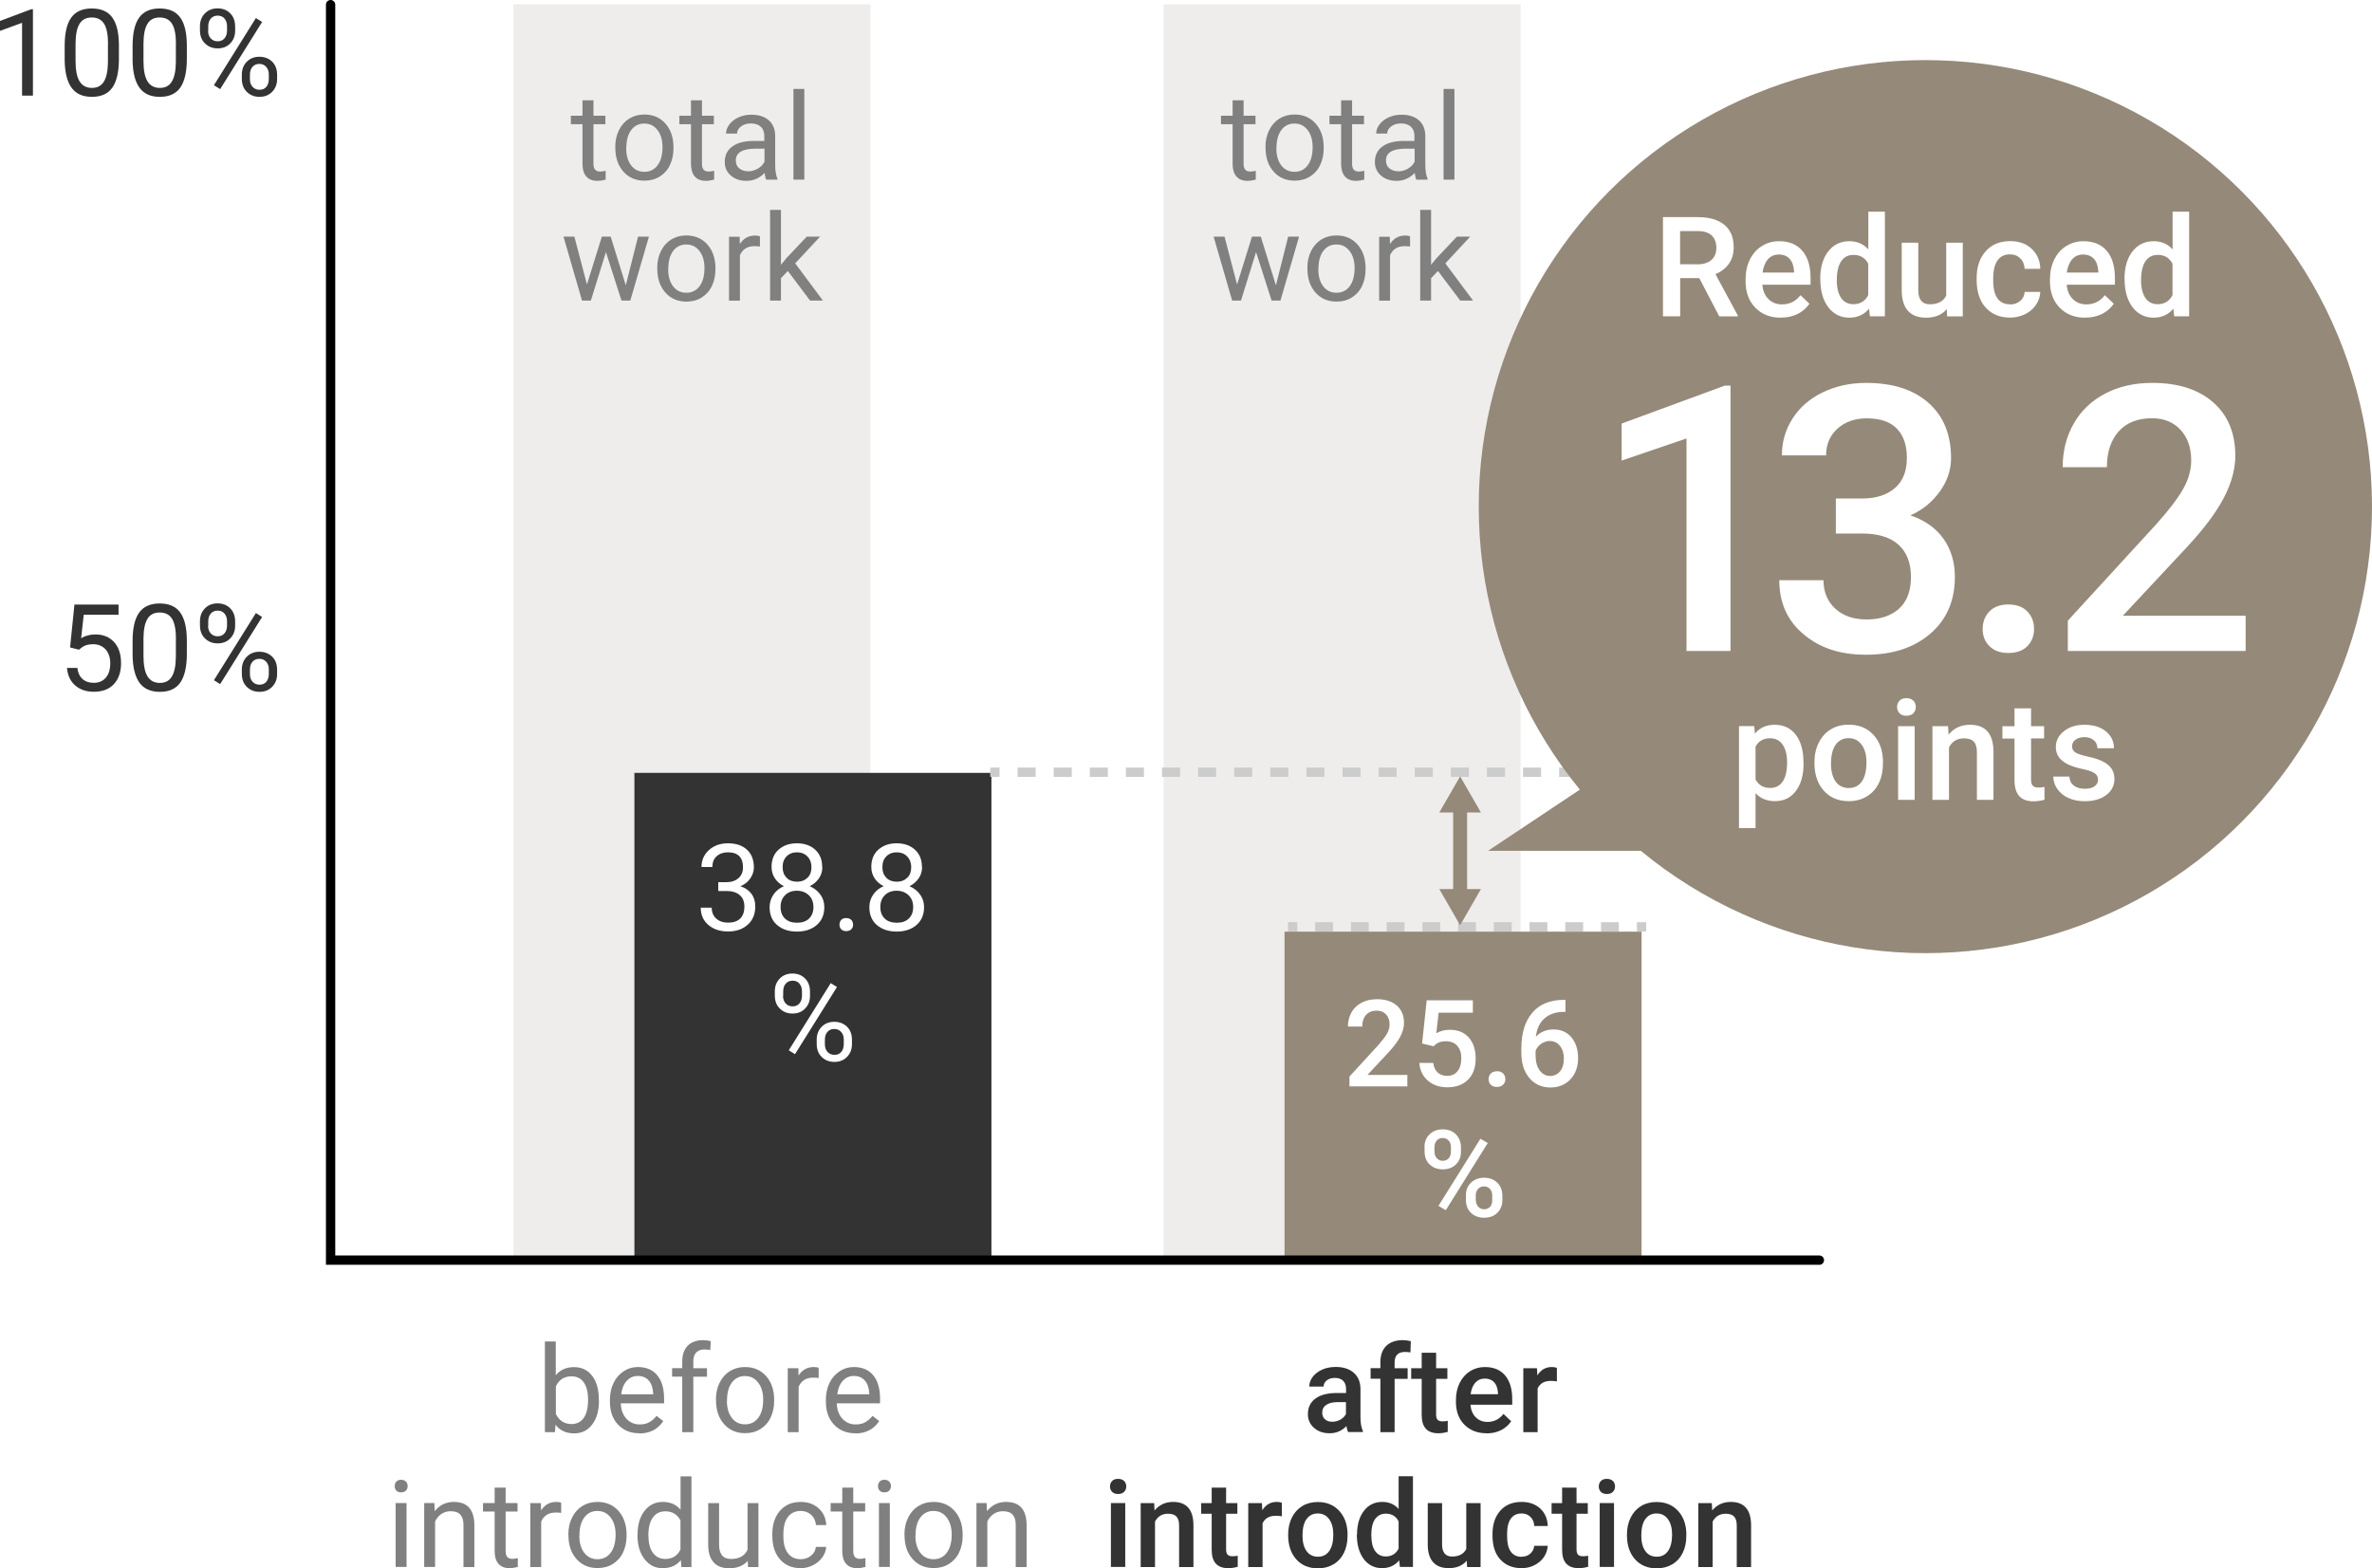 <?xml version="1.0" encoding="UTF-8"?>
<svg id="_レイヤー_2" data-name="レイヤー 2" xmlns="http://www.w3.org/2000/svg" viewBox="0 0 254.92 168.57">
  <defs>
    <style>
      .cls-1 {
        fill: #fff;
      }

      .cls-2 {
        stroke: #958979;
        stroke-width: 1.5px;
      }

      .cls-2, .cls-3, .cls-4, .cls-5, .cls-6 {
        fill: none;
        stroke-miterlimit: 10;
      }

      .cls-7 {
        fill: #958979;
      }

      .cls-8 {
        fill: #efedeb;
      }

      .cls-3, .cls-4, .cls-6 {
        stroke: #ccc;
      }

      .cls-4 {
        stroke-dasharray: 1.92 1.92;
      }

      .cls-9 {
        fill: #333;
      }

      .cls-5 {
        stroke: #000;
        stroke-linecap: round;
      }

      .cls-6 {
        stroke-dasharray: 1.94 1.94;
      }

      .cls-10 {
        fill: gray;
      }
    </style>
  </defs>
  <g id="main">
    <g>
      <rect class="cls-1" x="35.53" y="135.27" width="160" height="8"/>
      <g>
        <path class="cls-10" d="M64.37,150.59c0,1.05-.24,1.89-.72,2.53s-1.13.96-1.94.96c-.87,0-1.54-.31-2.01-.92l-.06.79h-1.08v-9.75h1.17v3.64c.47-.59,1.13-.88,1.96-.88s1.49.32,1.96.95c.48.63.71,1.49.71,2.59v.1ZM63.2,150.45c0-.8-.16-1.42-.46-1.85s-.75-.65-1.33-.65c-.77,0-1.33.36-1.67,1.08v2.97c.36.72.92,1.08,1.68,1.08.56,0,1-.22,1.31-.65.31-.44.47-1.09.47-1.97Z"/>
        <path class="cls-10" d="M68.7,154.07c-.93,0-1.69-.31-2.27-.92s-.88-1.43-.88-2.45v-.22c0-.68.13-1.29.39-1.82.26-.54.62-.95,1.09-1.26s.97-.45,1.52-.45c.89,0,1.59.29,2.08.88s.74,1.43.74,2.53v.49h-4.65c.02.68.21,1.22.59,1.64s.86.63,1.44.63c.41,0,.77-.08,1.05-.25.29-.17.54-.39.76-.67l.72.56c-.58.88-1.44,1.33-2.59,1.33ZM68.55,147.91c-.47,0-.87.17-1.19.52s-.52.83-.6,1.45h3.44v-.09c-.03-.6-.19-1.06-.48-1.39s-.68-.49-1.17-.49Z"/>
        <path class="cls-10" d="M73.32,153.94v-5.96h-1.09v-.91h1.09v-.7c0-.74.2-1.31.59-1.71s.95-.6,1.67-.6c.27,0,.54.04.81.11l-.06.95c-.2-.04-.41-.06-.63-.06-.38,0-.67.11-.88.33-.21.22-.31.54-.31.96v.73h1.47v.91h-1.47v5.96h-1.17Z"/>
        <path class="cls-10" d="M76.94,150.45c0-.67.13-1.28.4-1.82s.63-.95,1.1-1.24,1.01-.44,1.62-.44c.94,0,1.69.32,2.27.97.58.65.87,1.51.87,2.58v.08c0,.67-.13,1.27-.38,1.8s-.62.94-1.1,1.24c-.48.3-1.02.44-1.64.44-.93,0-1.69-.32-2.26-.97-.58-.65-.87-1.5-.87-2.57v-.08ZM78.12,150.59c0,.76.18,1.37.53,1.83s.83.69,1.42.69,1.07-.23,1.42-.7.53-1.12.53-1.96c0-.75-.18-1.36-.54-1.83s-.83-.7-1.42-.7-1.05.23-1.4.69-.53,1.12-.53,1.98Z"/>
        <path class="cls-10" d="M87.98,148.13c-.18-.03-.37-.04-.58-.04-.77,0-1.29.33-1.57.98v4.88h-1.17v-6.87h1.14l.02.79c.38-.61.93-.92,1.64-.92.23,0,.4.03.52.09v1.09Z"/>
        <path class="cls-10" d="M91.91,154.07c-.93,0-1.69-.31-2.27-.92s-.88-1.43-.88-2.45v-.22c0-.68.13-1.29.39-1.82.26-.54.62-.95,1.09-1.26s.97-.45,1.52-.45c.89,0,1.59.29,2.08.88s.74,1.43.74,2.53v.49h-4.65c.02.68.21,1.22.59,1.64s.86.63,1.44.63c.41,0,.77-.08,1.05-.25.29-.17.54-.39.76-.67l.72.56c-.58.88-1.44,1.33-2.59,1.33ZM91.77,147.91c-.47,0-.87.17-1.19.52s-.52.83-.6,1.45h3.44v-.09c-.03-.6-.19-1.06-.48-1.39s-.68-.49-1.17-.49Z"/>
        <path class="cls-10" d="M42.42,159.75c0-.19.06-.35.17-.48s.29-.2.52-.2.4.07.52.2.18.29.18.48-.06.35-.18.48-.29.19-.52.19-.4-.06-.52-.19-.17-.29-.17-.48ZM43.69,168.44h-1.17v-6.87h1.17v6.87Z"/>
        <path class="cls-10" d="M46.68,161.58l.04.86c.53-.66,1.21-.99,2.06-.99,1.45,0,2.18.82,2.2,2.46v4.54h-1.17v-4.54c0-.5-.12-.86-.34-1.1-.22-.24-.57-.36-1.04-.36-.38,0-.71.1-1,.3-.29.2-.51.47-.67.8v4.89h-1.17v-6.87h1.11Z"/>
        <path class="cls-10" d="M54.34,159.91v1.66h1.28v.91h-1.28v4.26c0,.28.06.48.17.62s.31.21.58.21c.14,0,.32-.03.56-.08v.95c-.31.08-.61.13-.9.13-.52,0-.92-.16-1.19-.48-.27-.32-.4-.77-.4-1.35v-4.26h-1.25v-.91h1.25v-1.66h1.17Z"/>
        <path class="cls-10" d="M60.31,162.63c-.18-.03-.37-.04-.58-.04-.77,0-1.29.33-1.57.98v4.88h-1.17v-6.87h1.14l.02.79c.38-.61.93-.92,1.64-.92.23,0,.4.03.52.09v1.09Z"/>
        <path class="cls-10" d="M61.08,164.95c0-.67.13-1.28.4-1.82s.63-.95,1.1-1.24,1.01-.44,1.62-.44c.94,0,1.69.32,2.27.97.58.65.87,1.51.87,2.58v.08c0,.67-.13,1.27-.38,1.8s-.62.94-1.1,1.24c-.48.3-1.02.44-1.64.44-.93,0-1.69-.32-2.26-.97-.58-.65-.87-1.5-.87-2.57v-.08ZM62.26,165.09c0,.76.18,1.37.53,1.83s.83.69,1.42.69,1.07-.23,1.42-.7.53-1.12.53-1.96c0-.75-.18-1.36-.54-1.83s-.83-.7-1.42-.7-1.05.23-1.4.69-.53,1.12-.53,1.98Z"/>
        <path class="cls-10" d="M68.52,164.95c0-1.05.25-1.9.75-2.54.5-.64,1.15-.96,1.96-.96s1.44.28,1.91.83v-3.58h1.17v9.75h-1.08l-.06-.74c-.47.58-1.12.86-1.96.86s-1.44-.33-1.95-.98c-.5-.65-.75-1.5-.75-2.55v-.09ZM69.69,165.09c0,.78.16,1.39.48,1.83s.77.66,1.33.66c.75,0,1.29-.33,1.63-1v-3.15c-.35-.65-.89-.97-1.62-.97-.58,0-1.02.22-1.35.67s-.48,1.1-.48,1.97Z"/>
        <path class="cls-10" d="M80.37,167.77c-.46.54-1.13.81-2.01.81-.73,0-1.29-.21-1.67-.64s-.58-1.05-.58-1.89v-4.47h1.17v4.44c0,1.04.42,1.56,1.27,1.56.9,0,1.49-.33,1.79-1v-5h1.17v6.87h-1.12l-.03-.68Z"/>
        <path class="cls-10" d="M86.06,167.61c.42,0,.79-.13,1.1-.38.31-.25.49-.57.52-.95h1.11c-.02.39-.16.77-.41,1.12s-.58.64-1,.85-.86.32-1.32.32c-.94,0-1.68-.31-2.23-.94-.55-.62-.83-1.48-.83-2.56v-.2c0-.67.12-1.26.37-1.78s.6-.92,1.06-1.21,1-.43,1.63-.43c.77,0,1.41.23,1.92.69s.78,1.06.82,1.8h-1.11c-.03-.44-.2-.81-.5-1.09s-.68-.43-1.12-.43c-.6,0-1.06.21-1.39.64s-.49,1.05-.49,1.86v.22c0,.79.16,1.4.49,1.83s.79.64,1.4.64Z"/>
        <path class="cls-10" d="M91.7,159.91v1.66h1.28v.91h-1.28v4.26c0,.28.06.48.17.62s.31.21.58.21c.14,0,.32-.03.56-.08v.95c-.31.08-.61.13-.9.13-.52,0-.92-.16-1.19-.48-.27-.32-.4-.77-.4-1.35v-4.26h-1.25v-.91h1.25v-1.66h1.17Z"/>
        <path class="cls-10" d="M94.36,159.75c0-.19.06-.35.17-.48s.29-.2.52-.2.4.07.52.2.18.29.18.48-.06.35-.18.48-.29.19-.52.19-.4-.06-.52-.19-.17-.29-.17-.48ZM95.63,168.44h-1.17v-6.87h1.17v6.87Z"/>
        <path class="cls-10" d="M97.2,164.95c0-.67.13-1.28.4-1.82s.63-.95,1.1-1.24,1.01-.44,1.62-.44c.94,0,1.69.32,2.27.97.58.65.87,1.51.87,2.58v.08c0,.67-.13,1.27-.38,1.8s-.62.94-1.1,1.24c-.48.3-1.02.44-1.64.44-.93,0-1.69-.32-2.26-.97-.58-.65-.87-1.5-.87-2.57v-.08ZM98.38,165.09c0,.76.18,1.37.53,1.83s.83.69,1.42.69,1.07-.23,1.42-.7.53-1.12.53-1.96c0-.75-.18-1.36-.54-1.83s-.83-.7-1.42-.7-1.05.23-1.4.69-.53,1.12-.53,1.98Z"/>
        <path class="cls-10" d="M106.03,161.58l.04.86c.53-.66,1.21-.99,2.06-.99,1.45,0,2.18.82,2.2,2.46v4.54h-1.17v-4.54c0-.5-.12-.86-.34-1.1-.22-.24-.57-.36-1.04-.36-.38,0-.71.1-1,.3-.29.2-.51.47-.67.8v4.89h-1.17v-6.87h1.11Z"/>
      </g>
      <g>
        <path class="cls-9" d="M3.55,10.28h-1.18V2.45l-2.37.87v-1.07L3.36.99h.18v9.29Z"/>
        <path class="cls-9" d="M12.78,6.34c0,1.38-.24,2.4-.7,3.07-.47.67-1.2,1-2.2,1s-1.72-.33-2.19-.98c-.47-.65-.72-1.63-.74-2.93v-1.57c0-1.36.23-2.37.7-3.03s1.21-.99,2.21-.99,1.73.32,2.2.96.71,1.62.72,2.95v1.52ZM11.61,4.73c0-.99-.14-1.72-.42-2.17s-.72-.68-1.33-.68-1.04.23-1.31.68c-.28.45-.42,1.15-.43,2.09v1.88c0,1,.14,1.74.43,2.21s.73.71,1.32.71,1.01-.22,1.29-.67.43-1.16.44-2.12v-1.92Z"/>
        <path class="cls-9" d="M20.08,6.34c0,1.38-.24,2.4-.7,3.07-.47.67-1.2,1-2.2,1s-1.72-.33-2.19-.98c-.47-.65-.72-1.63-.74-2.93v-1.57c0-1.36.23-2.37.7-3.03s1.21-.99,2.21-.99,1.73.32,2.2.96.71,1.62.72,2.95v1.52ZM18.91,4.73c0-.99-.14-1.72-.42-2.17s-.72-.68-1.33-.68-1.04.23-1.31.68c-.28.45-.42,1.15-.43,2.09v1.88c0,1,.14,1.74.43,2.21s.73.71,1.32.71,1.01-.22,1.29-.67.43-1.16.44-2.12v-1.92Z"/>
        <path class="cls-9" d="M21.49,2.81c0-.55.18-1.01.53-1.37s.81-.54,1.36-.54,1.02.18,1.37.54c.35.36.52.83.52,1.41v.45c0,.56-.18,1.01-.53,1.37s-.8.53-1.35.53-1-.18-1.36-.53-.54-.82-.54-1.41v-.44ZM22.36,3.3c0,.33.09.6.28.82.19.21.44.32.75.32s.54-.1.73-.31c.18-.21.28-.49.28-.85v-.46c0-.33-.09-.6-.27-.82s-.43-.32-.74-.32-.56.11-.74.32-.27.5-.27.85v.46ZM23.66,9.58l-.67-.42,4.51-7.22.67.42-4.51,7.22ZM25.99,8.01c0-.55.18-1.01.53-1.37s.81-.54,1.36-.54,1.01.18,1.37.53.53.83.53,1.42v.45c0,.55-.18,1.01-.53,1.37s-.81.54-1.36.54-1-.18-1.36-.53c-.36-.35-.54-.82-.54-1.41v-.46ZM26.86,8.51c0,.34.09.61.28.82.19.21.44.32.75.32s.55-.1.73-.31c.18-.21.27-.5.27-.86v-.47c0-.34-.09-.61-.28-.82-.18-.21-.43-.32-.74-.32s-.54.1-.73.31-.28.49-.28.85v.47Z"/>
      </g>
      <g>
        <path class="cls-9" d="M7.53,69.6l.47-4.61h4.74v1.09h-3.74l-.28,2.52c.45-.27.97-.4,1.54-.4.84,0,1.51.28,2.01.83s.74,1.31.74,2.26-.26,1.7-.77,2.25c-.51.55-1.23.82-2.16.82-.82,0-1.48-.23-2-.68-.52-.45-.81-1.08-.88-1.88h1.11c.07.53.26.93.57,1.2s.71.4,1.21.4c.55,0,.97-.19,1.29-.56.31-.37.47-.89.47-1.54,0-.62-.17-1.11-.5-1.49-.34-.37-.78-.56-1.34-.56-.51,0-.91.11-1.21.34l-.31.25-.94-.24Z"/>
        <path class="cls-9" d="M20.08,70.3c0,1.38-.24,2.4-.7,3.07-.47.67-1.2,1-2.2,1s-1.72-.33-2.19-.98c-.47-.65-.72-1.63-.74-2.93v-1.57c0-1.36.23-2.37.7-3.03s1.21-.99,2.21-.99,1.73.32,2.2.96.71,1.62.72,2.95v1.52ZM18.91,68.69c0-.99-.14-1.72-.42-2.17s-.72-.68-1.33-.68-1.04.23-1.31.68c-.28.45-.42,1.15-.43,2.09v1.88c0,1,.14,1.74.43,2.21s.73.71,1.32.71,1.01-.22,1.29-.67.43-1.16.44-2.12v-1.92Z"/>
        <path class="cls-9" d="M21.49,66.77c0-.55.18-1.01.53-1.37s.81-.54,1.36-.54,1.02.18,1.37.54c.35.36.52.83.52,1.41v.45c0,.56-.18,1.01-.53,1.37s-.8.53-1.35.53-1-.18-1.36-.53-.54-.82-.54-1.41v-.44ZM22.36,67.26c0,.33.09.6.28.82.19.21.44.32.75.32s.54-.1.73-.31c.18-.21.28-.49.28-.85v-.46c0-.33-.09-.6-.27-.82s-.43-.32-.74-.32-.56.11-.74.32-.27.5-.27.85v.46ZM23.66,73.54l-.67-.42,4.51-7.22.67.42-4.51,7.22ZM25.99,71.97c0-.55.18-1.01.53-1.37s.81-.54,1.36-.54,1.01.18,1.37.53.53.83.53,1.42v.45c0,.55-.18,1.01-.53,1.37s-.81.54-1.36.54-1-.18-1.36-.53c-.36-.35-.54-.82-.54-1.41v-.46ZM26.86,72.46c0,.34.09.61.28.82.19.21.44.32.75.32s.55-.1.73-.31c.18-.21.27-.5.27-.86v-.47c0-.34-.09-.61-.28-.82-.18-.21-.43-.32-.74-.32s-.54.1-.73.31-.28.49-.28.85v.47Z"/>
      </g>
      <g>
        <path class="cls-9" d="M144.88,153.94c-.07-.13-.13-.34-.18-.64-.49.51-1.09.77-1.8.77s-1.25-.2-1.69-.59c-.44-.39-.65-.88-.65-1.46,0-.73.27-1.29.82-1.69s1.32-.59,2.33-.59h.95v-.45c0-.36-.1-.64-.3-.85s-.5-.32-.91-.32c-.35,0-.64.09-.86.26-.22.18-.34.4-.34.67h-1.54c0-.38.12-.73.38-1.06s.59-.58,1.02-.77.91-.28,1.44-.28c.8,0,1.44.2,1.92.61s.72.97.74,1.7v3.1c0,.62.09,1.11.26,1.48v.11h-1.57ZM143.18,152.83c.3,0,.59-.07.86-.22s.47-.35.61-.6v-1.29h-.83c-.57,0-1,.1-1.29.3-.29.2-.43.48-.43.84,0,.3.1.53.3.71.2.18.46.26.79.26Z"/>
        <path class="cls-9" d="M148.35,153.94v-5.73h-1.05v-1.14h1.05v-.63c0-.76.21-1.35.63-1.76s1.02-.62,1.78-.62c.27,0,.56.04.86.11l-.04,1.21c-.17-.03-.37-.05-.59-.05-.74,0-1.11.38-1.11,1.14v.61h1.4v1.14h-1.4v5.73h-1.54Z"/>
        <path class="cls-9" d="M154.34,145.41v1.67h1.21v1.14h-1.21v3.83c0,.26.05.45.16.57s.29.17.55.17c.18,0,.36-.02.54-.06v1.19c-.35.1-.69.15-1.02.15-1.18,0-1.78-.65-1.78-1.96v-3.89h-1.13v-1.14h1.13v-1.67h1.54Z"/>
        <path class="cls-9" d="M159.76,154.07c-.98,0-1.77-.31-2.38-.92s-.91-1.44-.91-2.46v-.19c0-.69.13-1.3.4-1.84s.64-.96,1.11-1.26c.48-.3,1.01-.45,1.6-.45.94,0,1.66.3,2.17.9s.77,1.44.77,2.53v.62h-4.49c.05.57.24,1.02.57,1.35s.75.5,1.25.5c.71,0,1.28-.29,1.73-.86l.83.79c-.28.41-.64.73-1.1.96s-.97.34-1.55.34ZM159.58,148.19c-.42,0-.76.15-1.03.44-.26.3-.43.71-.5,1.24h2.94v-.11c-.03-.52-.17-.91-.41-1.17s-.58-.4-1-.4Z"/>
        <path class="cls-9" d="M167.31,148.49c-.2-.03-.41-.05-.63-.05-.71,0-1.18.27-1.43.81v4.7h-1.54v-6.87h1.47l.04.77c.37-.6.89-.9,1.55-.9.22,0,.4.03.55.09v1.45Z"/>
        <path class="cls-9" d="M119.29,159.79c0-.24.08-.43.23-.59s.37-.23.64-.23.5.08.65.23.23.35.23.59-.08.43-.23.58-.37.23-.65.23-.49-.08-.64-.23-.23-.35-.23-.58ZM120.93,168.44h-1.54v-6.87h1.54v6.87Z"/>
        <path class="cls-9" d="M124.04,161.58l.04.79c.51-.61,1.17-.92,2-.92,1.43,0,2.16.82,2.18,2.46v4.54h-1.54v-4.45c0-.44-.09-.76-.28-.97s-.5-.31-.92-.31c-.62,0-1.09.28-1.39.84v4.89h-1.54v-6.87h1.45Z"/>
        <path class="cls-9" d="M131.77,159.91v1.67h1.21v1.14h-1.21v3.83c0,.26.05.45.16.57s.29.17.55.17c.18,0,.36-.02.54-.06v1.19c-.35.1-.69.15-1.02.15-1.18,0-1.78-.65-1.78-1.96v-3.89h-1.13v-1.14h1.13v-1.67h1.54Z"/>
        <path class="cls-9" d="M137.75,162.99c-.2-.03-.41-.05-.63-.05-.71,0-1.18.27-1.43.81v4.7h-1.54v-6.87h1.47l.04.77c.37-.6.89-.9,1.55-.9.22,0,.4.03.55.09v1.45Z"/>
        <path class="cls-9" d="M138.44,164.95c0-.67.13-1.28.4-1.82s.64-.95,1.12-1.24,1.04-.43,1.66-.43c.93,0,1.68.3,2.26.9.58.6.89,1.39.94,2.37v.36c0,.68-.12,1.28-.38,1.82-.26.53-.63.95-1.12,1.24s-1.04.44-1.68.44c-.97,0-1.75-.32-2.33-.97s-.87-1.51-.87-2.58v-.08ZM139.98,165.08c0,.71.15,1.26.44,1.66.29.4.7.6,1.22.6s.92-.2,1.21-.61.44-1,.44-1.78c0-.69-.15-1.24-.45-1.65-.3-.41-.7-.61-1.22-.61s-.9.2-1.2.6-.44,1-.44,1.79Z"/>
        <path class="cls-9" d="M145.84,164.96c0-1.06.25-1.91.74-2.55.49-.64,1.15-.96,1.97-.96.73,0,1.32.25,1.76.76v-3.52h1.54v9.75h-1.4l-.08-.71c-.46.56-1.08.84-1.85.84s-1.46-.32-1.95-.97-.75-1.53-.75-2.64ZM147.38,165.09c0,.7.13,1.24.4,1.63s.65.59,1.15.59c.63,0,1.09-.28,1.38-.84v-2.93c-.28-.55-.74-.83-1.37-.83-.5,0-.88.2-1.16.59s-.41.99-.41,1.79Z"/>
        <path class="cls-9" d="M157.63,167.77c-.45.53-1.1.8-1.93.8-.75,0-1.31-.22-1.69-.65s-.57-1.07-.57-1.89v-4.45h1.54v4.43c0,.87.36,1.31,1.08,1.31s1.25-.27,1.52-.81v-4.93h1.54v6.87h-1.45l-.04-.67Z"/>
        <path class="cls-9" d="M163.51,167.34c.39,0,.71-.11.96-.34s.39-.5.41-.83h1.45c-.02.43-.15.83-.4,1.2s-.59.66-1.02.88c-.43.22-.89.32-1.38.32-.96,0-1.72-.31-2.29-.93s-.84-1.48-.84-2.58v-.16c0-1.05.28-1.88.84-2.51s1.32-.94,2.29-.94c.82,0,1.48.24,2,.71.51.48.78,1.1.81,1.88h-1.45c-.02-.39-.15-.72-.4-.97s-.57-.38-.96-.38c-.5,0-.88.18-1.15.54-.27.36-.41.91-.41,1.65v.25c0,.74.13,1.3.4,1.67s.66.55,1.16.55Z"/>
        <path class="cls-9" d="M169.43,159.91v1.67h1.21v1.14h-1.21v3.83c0,.26.05.45.16.57s.29.17.55.17c.18,0,.36-.02.54-.06v1.19c-.35.1-.69.15-1.02.15-1.18,0-1.78-.65-1.78-1.96v-3.89h-1.13v-1.14h1.13v-1.67h1.54Z"/>
        <path class="cls-9" d="M171.82,159.79c0-.24.08-.43.23-.59s.37-.23.64-.23.5.08.65.23.23.35.23.59-.08.43-.23.58-.37.23-.65.23-.49-.08-.64-.23-.23-.35-.23-.58ZM173.46,168.44h-1.54v-6.87h1.54v6.87Z"/>
        <path class="cls-9" d="M174.85,164.95c0-.67.13-1.28.4-1.82s.64-.95,1.12-1.24,1.04-.43,1.66-.43c.93,0,1.68.3,2.26.9.58.6.89,1.39.94,2.37v.36c0,.68-.12,1.28-.38,1.82-.26.53-.63.95-1.12,1.24s-1.04.44-1.68.44c-.97,0-1.75-.32-2.33-.97s-.87-1.51-.87-2.58v-.08ZM176.39,165.08c0,.71.15,1.26.44,1.66.29.4.7.6,1.22.6s.92-.2,1.21-.61.44-1,.44-1.78c0-.69-.15-1.24-.45-1.65-.3-.41-.7-.61-1.22-.61s-.9.2-1.2.6-.44,1-.44,1.79Z"/>
        <path class="cls-9" d="M183.97,161.58l.04.79c.51-.61,1.17-.92,2-.92,1.43,0,2.16.82,2.18,2.46v4.54h-1.54v-4.45c0-.44-.09-.76-.28-.97s-.5-.31-.92-.31c-.62,0-1.09.28-1.39.84v4.89h-1.54v-6.87h1.45Z"/>
      </g>
      <g>
        <rect class="cls-8" x="55.18" y=".46" width="38.37" height="134.96"/>
        <rect class="cls-9" x="68.18" y="83.08" width="38.37" height="52.38"/>
      </g>
      <g>
        <rect class="cls-8" x="125.05" y=".46" width="38.37" height="134.96"/>
        <rect class="cls-7" x="138.05" y="100.15" width="38.37" height="35.31"/>
      </g>
      <g>
        <path class="cls-1" d="M77.18,94.83h.88c.55,0,.99-.15,1.31-.44.32-.28.48-.67.48-1.15,0-1.08-.54-1.62-1.62-1.62-.51,0-.91.15-1.22.43s-.45.67-.45,1.15h-1.17c0-.73.27-1.34.8-1.82s1.21-.73,2.04-.73c.87,0,1.55.23,2.05.69s.74,1.1.74,1.92c0,.4-.13.79-.39,1.17-.26.38-.62.66-1.06.84.51.16.9.43,1.18.8s.42.83.42,1.36c0,.83-.27,1.49-.81,1.97-.54.49-1.25.73-2.11.73s-1.57-.23-2.12-.7-.82-1.09-.82-1.86h1.18c0,.49.16.88.48,1.17.32.29.74.44,1.28.44.57,0,1-.15,1.3-.44.3-.3.45-.72.45-1.28s-.17-.95-.5-1.24-.81-.44-1.43-.44h-.88v-.96Z"/>
        <path class="cls-1" d="M88.38,93.19c0,.46-.12.87-.37,1.23s-.57.64-.99.84c.48.21.86.51,1.15.91s.42.85.42,1.35c0,.8-.27,1.44-.81,1.91-.54.47-1.25.71-2.13.71s-1.6-.24-2.14-.71-.8-1.11-.8-1.91c0-.5.14-.95.41-1.35.27-.4.65-.71,1.13-.91-.41-.2-.73-.48-.97-.84s-.36-.77-.36-1.23c0-.78.25-1.4.75-1.85s1.16-.69,1.97-.69,1.47.23,1.97.69c.5.46.75,1.07.75,1.85ZM87.42,97.5c0-.52-.16-.94-.49-1.26s-.76-.49-1.29-.49-.95.16-1.27.48-.48.74-.48,1.27.16.94.47,1.24c.31.3.74.45,1.3.45s.98-.15,1.29-.45c.31-.3.47-.71.47-1.23ZM85.66,91.62c-.46,0-.83.14-1.12.43-.29.29-.43.67-.43,1.16s.14.85.42,1.14.66.43,1.13.43.84-.15,1.13-.43.42-.67.42-1.14-.15-.85-.44-1.15-.66-.44-1.11-.44Z"/>
        <path class="cls-1" d="M90.22,99.4c0-.2.06-.37.18-.51.12-.14.3-.2.54-.2s.42.07.55.2.19.3.19.51-.06.36-.19.49-.31.2-.55.2-.42-.07-.54-.2c-.12-.13-.18-.29-.18-.49Z"/>
        <path class="cls-1" d="M99.1,93.19c0,.46-.12.87-.37,1.23s-.57.64-.99.84c.48.21.86.51,1.15.91s.42.85.42,1.35c0,.8-.27,1.44-.81,1.91-.54.47-1.25.71-2.13.71s-1.6-.24-2.14-.71-.8-1.11-.8-1.91c0-.5.14-.95.41-1.35.27-.4.65-.71,1.13-.91-.41-.2-.73-.48-.97-.84s-.36-.77-.36-1.23c0-.78.25-1.4.75-1.85s1.16-.69,1.97-.69,1.47.23,1.97.69c.5.46.75,1.07.75,1.85ZM98.14,97.5c0-.52-.16-.94-.49-1.26s-.76-.49-1.29-.49-.95.16-1.27.48-.48.74-.48,1.27.16.94.47,1.24c.31.3.74.45,1.3.45s.98-.15,1.29-.45c.31-.3.47-.71.47-1.23ZM96.38,91.62c-.46,0-.83.14-1.12.43-.29.29-.43.67-.43,1.16s.14.85.42,1.14.66.43,1.13.43.84-.15,1.13-.43.42-.67.42-1.14-.15-.85-.44-1.15-.66-.44-1.11-.44Z"/>
        <path class="cls-1" d="M83.27,106.56c0-.55.18-1.01.53-1.37s.81-.54,1.36-.54,1.02.18,1.37.54c.35.36.52.83.52,1.41v.45c0,.56-.18,1.01-.53,1.37s-.8.53-1.35.53-1-.18-1.36-.53-.54-.82-.54-1.41v-.44ZM84.15,107.04c0,.33.09.6.28.82.19.21.44.32.75.32s.54-.1.73-.31c.18-.21.28-.49.28-.85v-.46c0-.33-.09-.6-.27-.82s-.43-.32-.74-.32-.56.11-.74.32-.27.5-.27.85v.46ZM85.44,113.32l-.67-.42,4.51-7.22.67.42-4.51,7.22ZM87.77,111.75c0-.55.18-1.01.53-1.37s.81-.54,1.36-.54,1.01.18,1.37.53.53.83.53,1.42v.45c0,.55-.18,1.01-.53,1.37s-.81.54-1.36.54-1-.18-1.36-.53c-.36-.35-.54-.82-.54-1.41v-.46ZM88.65,112.25c0,.34.09.61.28.82.19.21.44.32.75.32s.55-.1.73-.31c.18-.21.27-.5.27-.86v-.47c0-.34-.09-.61-.28-.82-.18-.21-.43-.32-.74-.32s-.54.1-.73.31-.28.49-.28.85v.47Z"/>
      </g>
      <g>
        <path class="cls-10" d="M63.78,10.78v1.66h1.28v.91h-1.28v4.26c0,.28.06.48.17.62s.31.21.58.21c.14,0,.32-.03.56-.08v.95c-.31.08-.61.13-.9.13-.52,0-.92-.16-1.19-.48-.27-.32-.4-.77-.4-1.35v-4.26h-1.25v-.91h1.25v-1.66h1.17Z"/>
        <path class="cls-10" d="M66.12,15.81c0-.67.13-1.28.4-1.82s.63-.95,1.1-1.24,1.01-.44,1.62-.44c.94,0,1.69.32,2.27.97.58.65.87,1.51.87,2.58v.08c0,.67-.13,1.27-.38,1.8s-.62.94-1.1,1.24c-.48.3-1.02.44-1.64.44-.93,0-1.69-.32-2.26-.97-.58-.65-.87-1.5-.87-2.57v-.08ZM67.3,15.95c0,.76.18,1.37.53,1.83s.83.69,1.42.69,1.07-.23,1.42-.7.53-1.12.53-1.96c0-.75-.18-1.36-.54-1.83s-.83-.7-1.42-.7-1.05.23-1.4.69-.53,1.12-.53,1.98Z"/>
        <path class="cls-10" d="M75.44,10.78v1.66h1.28v.91h-1.28v4.26c0,.28.06.48.17.62s.31.21.58.21c.14,0,.32-.03.56-.08v.95c-.31.08-.61.13-.9.13-.52,0-.92-.16-1.19-.48-.27-.32-.4-.77-.4-1.35v-4.26h-1.25v-.91h1.25v-1.66h1.17Z"/>
        <path class="cls-10" d="M82.34,19.31c-.07-.14-.12-.38-.17-.72-.55.57-1.2.85-1.96.85-.68,0-1.23-.19-1.67-.57s-.65-.87-.65-1.46c0-.72.27-1.27.82-1.67s1.31-.59,2.29-.59h1.14v-.54c0-.41-.12-.74-.37-.98-.25-.24-.61-.36-1.08-.36-.42,0-.77.11-1.05.32s-.43.47-.43.77h-1.18c0-.34.12-.67.36-.99s.57-.57.99-.76.88-.28,1.37-.28c.79,0,1.41.2,1.86.59s.68.94.7,1.63v3.16c0,.63.08,1.13.24,1.5v.1h-1.23ZM80.39,18.42c.37,0,.72-.1,1.05-.29s.57-.44.72-.74v-1.41h-.92c-1.44,0-2.16.42-2.16,1.26,0,.37.12.66.37.86s.56.31.95.31Z"/>
        <path class="cls-10" d="M86.44,19.31h-1.17v-9.75h1.17v9.75Z"/>
        <path class="cls-10" d="M67.25,30.69l1.32-5.25h1.17l-2,6.87h-.95l-1.67-5.21-1.62,5.21h-.95l-1.99-6.87h1.17l1.35,5.14,1.6-5.14h.95l1.63,5.25Z"/>
        <path class="cls-10" d="M70.63,28.81c0-.67.13-1.28.4-1.82s.63-.95,1.1-1.24,1.01-.44,1.62-.44c.94,0,1.69.32,2.27.97.58.65.87,1.51.87,2.58v.08c0,.67-.13,1.27-.38,1.8s-.62.94-1.1,1.24c-.48.3-1.02.44-1.64.44-.93,0-1.69-.32-2.26-.97-.58-.65-.87-1.5-.87-2.57v-.08ZM71.81,28.95c0,.76.18,1.37.53,1.83s.83.69,1.42.69,1.07-.23,1.42-.7.53-1.12.53-1.96c0-.75-.18-1.36-.54-1.83s-.83-.7-1.42-.7-1.05.23-1.4.69-.53,1.12-.53,1.98Z"/>
        <path class="cls-10" d="M81.67,26.5c-.18-.03-.37-.04-.58-.04-.77,0-1.29.33-1.57.98v4.88h-1.17v-6.87h1.14l.02.79c.38-.61.93-.92,1.64-.92.23,0,.4.03.52.09v1.09Z"/>
        <path class="cls-10" d="M84.67,29.13l-.74.77v2.41h-1.17v-9.75h1.17v5.9l.63-.76,2.14-2.26h1.43l-2.67,2.87,2.98,4h-1.38l-2.39-3.18Z"/>
      </g>
      <g>
        <path class="cls-10" d="M133.65,10.78v1.66h1.28v.91h-1.28v4.26c0,.28.06.48.17.62s.31.21.58.21c.14,0,.32-.03.56-.08v.95c-.31.08-.61.13-.9.13-.52,0-.92-.16-1.19-.48-.27-.32-.4-.77-.4-1.35v-4.26h-1.25v-.91h1.25v-1.66h1.17Z"/>
        <path class="cls-10" d="M136,15.81c0-.67.13-1.28.4-1.82s.63-.95,1.1-1.24,1.01-.44,1.62-.44c.94,0,1.69.32,2.27.97.58.65.87,1.51.87,2.58v.08c0,.67-.13,1.27-.38,1.8s-.62.94-1.1,1.24c-.48.3-1.02.44-1.64.44-.93,0-1.69-.32-2.26-.97-.58-.65-.87-1.5-.87-2.57v-.08ZM137.17,15.95c0,.76.18,1.37.53,1.83s.83.69,1.42.69,1.07-.23,1.42-.7.53-1.12.53-1.96c0-.75-.18-1.36-.54-1.83s-.83-.7-1.42-.7-1.05.23-1.4.69-.53,1.12-.53,1.98Z"/>
        <path class="cls-10" d="M145.31,10.78v1.66h1.28v.91h-1.28v4.26c0,.28.06.48.17.62s.31.21.58.21c.14,0,.32-.03.56-.08v.95c-.31.08-.61.13-.9.13-.52,0-.92-.16-1.19-.48-.27-.32-.4-.77-.4-1.35v-4.26h-1.25v-.91h1.25v-1.66h1.17Z"/>
        <path class="cls-10" d="M152.21,19.31c-.07-.14-.12-.38-.17-.72-.55.57-1.2.85-1.96.85-.68,0-1.23-.19-1.67-.57s-.65-.87-.65-1.46c0-.72.27-1.27.82-1.67s1.31-.59,2.29-.59h1.14v-.54c0-.41-.12-.74-.37-.98-.25-.24-.61-.36-1.08-.36-.42,0-.77.11-1.05.32s-.43.47-.43.77h-1.18c0-.34.12-.67.36-.99s.57-.57.99-.76.88-.28,1.37-.28c.79,0,1.41.2,1.86.59s.68.94.7,1.63v3.16c0,.63.08,1.13.24,1.5v.1h-1.23ZM150.26,18.42c.37,0,.72-.1,1.05-.29s.57-.44.72-.74v-1.41h-.92c-1.44,0-2.16.42-2.16,1.26,0,.37.12.66.37.86s.56.31.95.31Z"/>
        <path class="cls-10" d="M156.31,19.31h-1.17v-9.75h1.17v9.75Z"/>
        <path class="cls-10" d="M137.12,30.69l1.32-5.25h1.17l-2,6.87h-.95l-1.67-5.21-1.62,5.21h-.95l-1.99-6.87h1.17l1.35,5.14,1.6-5.14h.95l1.63,5.25Z"/>
        <path class="cls-10" d="M140.5,28.81c0-.67.13-1.28.4-1.82s.63-.95,1.1-1.24,1.01-.44,1.62-.44c.94,0,1.69.32,2.27.97.58.65.87,1.51.87,2.58v.08c0,.67-.13,1.27-.38,1.8s-.62.94-1.1,1.24c-.48.3-1.02.44-1.64.44-.93,0-1.69-.32-2.26-.97-.58-.65-.87-1.5-.87-2.57v-.08ZM141.68,28.95c0,.76.18,1.37.53,1.83s.83.69,1.42.69,1.07-.23,1.42-.7.53-1.12.53-1.96c0-.75-.18-1.36-.54-1.83s-.83-.7-1.42-.7-1.05.23-1.4.69-.53,1.12-.53,1.98Z"/>
        <path class="cls-10" d="M151.54,26.5c-.18-.03-.37-.04-.58-.04-.77,0-1.29.33-1.57.98v4.88h-1.17v-6.87h1.14l.02.79c.38-.61.93-.92,1.64-.92.23,0,.4.03.52.09v1.09Z"/>
        <path class="cls-10" d="M154.54,29.13l-.74.77v2.41h-1.17v-9.75h1.17v5.9l.63-.76,2.14-2.26h1.43l-2.67,2.87,2.98,4h-1.38l-2.39-3.18Z"/>
      </g>
      <g>
        <path class="cls-1" d="M151.24,116.78h-6.21v-1.06l3.08-3.36c.44-.5.76-.91.95-1.24s.28-.67.28-1c0-.44-.12-.8-.37-1.07-.25-.27-.58-.41-1-.41-.5,0-.89.15-1.16.46-.27.3-.41.72-.41,1.25h-1.54c0-.56.13-1.07.38-1.52s.62-.8,1.1-1.05c.48-.25,1.03-.37,1.65-.37.9,0,1.6.23,2.12.68s.78,1.07.78,1.87c0,.46-.13.94-.39,1.45-.26.51-.69,1.08-1.28,1.72l-2.26,2.42h4.29v1.23Z"/>
        <path class="cls-1" d="M152.83,112.19l.5-4.66h4.96v1.33h-3.68l-.25,2.21c.43-.25.91-.37,1.45-.37.88,0,1.56.28,2.05.84.49.56.73,1.32.73,2.27s-.27,1.69-.81,2.24-1.28.83-2.23.83c-.85,0-1.55-.24-2.1-.72s-.86-1.11-.91-1.9h1.49c.06.45.22.79.48,1.03s.61.36,1.03.36c.47,0,.84-.17,1.11-.51s.4-.8.4-1.38-.15-1.01-.44-1.34-.69-.49-1.21-.49c-.28,0-.52.04-.71.11s-.41.22-.63.43l-1.23-.3Z"/>
        <path class="cls-1" d="M160.87,115.15c.29,0,.51.08.67.24.16.16.24.37.24.61s-.08.44-.24.6c-.16.16-.38.24-.67.24s-.49-.08-.65-.23c-.16-.16-.24-.36-.24-.6s.08-.45.23-.61.38-.24.66-.24Z"/>
        <path class="cls-1" d="M168.24,107.49v1.28h-.19c-.86.01-1.55.25-2.07.71-.52.46-.82,1.11-.92,1.96.5-.52,1.13-.78,1.9-.78.82,0,1.46.29,1.93.86s.71,1.32.71,2.23-.28,1.7-.83,2.28c-.55.58-1.28.87-2.17.87s-1.67-.34-2.24-1.02-.86-1.57-.86-2.68v-.53c0-1.62.4-2.89,1.18-3.81s1.92-1.38,3.41-1.38h.16ZM166.58,111.9c-.34,0-.65.1-.93.29s-.49.44-.62.76v.47c0,.69.14,1.23.43,1.63s.66.61,1.12.61.82-.17,1.09-.51c.27-.34.4-.79.4-1.35s-.14-1.01-.41-1.36-.63-.53-1.08-.53Z"/>
        <path class="cls-1" d="M153.09,123.31c0-.56.18-1.02.54-1.37s.83-.54,1.42-.54,1.07.18,1.42.54.54.83.54,1.41v.46c0,.55-.18,1.01-.54,1.36s-.83.53-1.41.53-1.04-.17-1.41-.52-.55-.82-.55-1.41v-.45ZM154.17,123.8c0,.29.08.53.25.71.16.18.38.27.64.27s.47-.09.63-.27c.16-.18.24-.43.24-.74v-.46c0-.29-.08-.53-.25-.71s-.38-.27-.64-.27-.48.09-.64.28c-.16.18-.24.43-.24.73v.47ZM155.38,130.09l-.79-.46,4.51-7.22.79.46-4.51,7.22ZM157.54,128.51c0-.57.18-1.03.55-1.38s.84-.53,1.41-.53,1.05.18,1.41.53.55.83.55,1.42v.45c0,.55-.18,1-.53,1.36s-.83.54-1.42.54-1.07-.18-1.43-.53c-.36-.35-.54-.82-.54-1.4v-.46ZM158.61,129c0,.29.08.52.25.71s.38.28.64.28.48-.09.64-.26.23-.42.23-.74v-.48c0-.3-.08-.53-.25-.71s-.38-.27-.63-.27-.47.09-.64.27-.25.42-.25.74v.47Z"/>
      </g>
      <g>
        <line class="cls-3" x1="106.42" y1="83.01" x2="107.42" y2="83.01"/>
        <line class="cls-6" x1="109.36" y1="83.01" x2="174.45" y2="83.01"/>
        <line class="cls-3" x1="175.42" y1="83.01" x2="176.42" y2="83.01"/>
      </g>
      <g>
        <line class="cls-3" x1="138.42" y1="99.63" x2="139.42" y2="99.63"/>
        <line class="cls-4" x1="141.34" y1="99.63" x2="174.96" y2="99.63"/>
        <line class="cls-3" x1="175.92" y1="99.63" x2="176.92" y2="99.63"/>
      </g>
      <polyline class="cls-5" points="35.53 .5 35.53 135.46 195.53 135.46"/>
      <g>
        <line class="cls-2" x1="156.92" y1="86.69" x2="156.92" y2="96.23"/>
        <polygon class="cls-7" points="154.68 87.34 156.92 83.46 159.16 87.34 154.68 87.34"/>
        <polygon class="cls-7" points="154.68 95.57 156.92 99.46 159.16 95.57 154.68 95.57"/>
      </g>
    </g>
    <g>
      <g>
        <circle class="cls-7" cx="206.92" cy="54.46" r="48"/>
        <polyline class="cls-7" points="180.92 77.46 159.92 91.46 190.92 91.46"/>
      </g>
      <g>
        <path class="cls-1" d="M182.63,29.9h-2.06v4.1h-1.85v-10.66h3.75c1.23,0,2.18.28,2.85.83.67.55,1,1.35,1,2.4,0,.71-.17,1.31-.52,1.79-.34.48-.82.85-1.44,1.11l2.4,4.44v.1h-1.99l-2.14-4.1ZM180.57,28.41h1.9c.62,0,1.11-.16,1.46-.47s.53-.75.53-1.29-.16-1.01-.49-1.33c-.33-.31-.81-.47-1.45-.48h-1.96v3.57Z"/>
        <path class="cls-1" d="M191.39,34.15c-1.13,0-2.04-.35-2.74-1.07-.7-.71-1.05-1.66-1.05-2.84v-.22c0-.79.15-1.5.46-2.12.31-.62.73-1.11,1.29-1.45.55-.35,1.17-.52,1.85-.52,1.08,0,1.91.34,2.5,1.03.59.69.88,1.66.88,2.92v.72h-5.18c.05.65.27,1.17.66,1.55.38.38.87.57,1.45.57.82,0,1.48-.33,1.99-.99l.96.92c-.32.47-.74.84-1.27,1.1-.53.26-1.12.39-1.78.39ZM191.18,27.36c-.49,0-.88.17-1.18.51-.3.34-.49.82-.58,1.43h3.39v-.13c-.04-.6-.2-1.05-.48-1.35s-.66-.46-1.16-.46Z"/>
        <path class="cls-1" d="M195.62,29.98c0-1.22.28-2.2.85-2.94s1.33-1.11,2.28-1.11c.84,0,1.52.29,2.04.88v-4.06h1.78v11.25h-1.61l-.09-.82c-.53.64-1.24.97-2.13.97s-1.68-.37-2.25-1.12c-.57-.75-.86-1.76-.86-3.05ZM197.4,30.13c0,.81.16,1.43.46,1.89.31.45.75.68,1.32.68.73,0,1.26-.32,1.6-.97v-3.38c-.33-.63-.85-.95-1.58-.95-.58,0-1.02.23-1.33.69s-.47,1.14-.47,2.06Z"/>
        <path class="cls-1" d="M209.22,33.23c-.52.62-1.26.92-2.23.92-.86,0-1.51-.25-1.95-.75-.44-.5-.66-1.23-.66-2.18v-5.13h1.78v5.11c0,1.01.42,1.51,1.25,1.51s1.45-.31,1.75-.93v-5.69h1.78v7.92h-1.68l-.04-.78Z"/>
        <path class="cls-1" d="M216.01,32.73c.44,0,.81-.13,1.11-.39s.45-.58.47-.96h1.68c-.02.49-.17.95-.46,1.38s-.68.77-1.17,1.01-1.03.37-1.6.37c-1.11,0-1.99-.36-2.64-1.08s-.97-1.71-.97-2.97v-.18c0-1.21.32-2.17.97-2.9s1.52-1.09,2.64-1.09c.94,0,1.71.27,2.3.82.59.55.91,1.27.93,2.16h-1.68c-.02-.45-.17-.83-.46-1.12-.29-.29-.66-.44-1.11-.44-.58,0-1.02.21-1.33.63s-.47,1.05-.48,1.9v.29c0,.86.16,1.5.46,1.92.31.42.76.63,1.34.63Z"/>
        <path class="cls-1" d="M224.1,34.15c-1.13,0-2.04-.35-2.74-1.07-.7-.71-1.05-1.66-1.05-2.84v-.22c0-.79.15-1.5.46-2.12.31-.62.73-1.11,1.29-1.45.55-.35,1.17-.52,1.85-.52,1.08,0,1.91.34,2.5,1.03.59.69.88,1.66.88,2.92v.72h-5.18c.05.65.27,1.17.66,1.55.38.38.87.57,1.45.57.82,0,1.48-.33,1.99-.99l.96.92c-.32.47-.74.84-1.27,1.1-.53.26-1.12.39-1.78.39ZM223.88,27.36c-.49,0-.88.17-1.18.51-.3.34-.49.82-.58,1.43h3.39v-.13c-.04-.6-.2-1.05-.48-1.35s-.66-.46-1.16-.46Z"/>
        <path class="cls-1" d="M228.32,29.98c0-1.22.28-2.2.85-2.94s1.33-1.11,2.28-1.11c.84,0,1.52.29,2.04.88v-4.06h1.78v11.25h-1.61l-.09-.82c-.53.64-1.24.97-2.13.97s-1.68-.37-2.25-1.12c-.57-.75-.86-1.76-.86-3.05ZM230.1,30.13c0,.81.16,1.43.46,1.89.31.45.75.68,1.32.68.73,0,1.26-.32,1.6-.97v-3.38c-.33-.63-.85-.95-1.58-.95-.58,0-1.02.23-1.33.69s-.47,1.14-.47,2.06Z"/>
      </g>
      <g>
        <path class="cls-1" d="M193.83,82.1c0,1.23-.28,2.2-.83,2.93s-1.3,1.09-2.24,1.09c-.87,0-1.57-.29-2.09-.86v3.76h-1.78v-10.97h1.64l.07.81c.52-.63,1.23-.95,2.13-.95.97,0,1.72.36,2.27,1.08.55.72.82,1.72.82,3v.11ZM192.06,81.94c0-.79-.16-1.42-.47-1.88-.31-.46-.76-.7-1.35-.7-.73,0-1.25.3-1.57.9v3.52c.32.62.85.92,1.58.92.57,0,1.01-.23,1.33-.68.32-.46.48-1.15.48-2.08Z"/>
        <path class="cls-1" d="M195,81.94c0-.78.15-1.48.46-2.1s.74-1.1,1.3-1.44,1.2-.5,1.92-.5c1.07,0,1.94.34,2.6,1.03.67.69,1.03,1.6,1.08,2.74v.42c0,.78-.14,1.48-.44,2.09-.3.62-.73,1.09-1.29,1.43-.56.34-1.21.51-1.94.51-1.12,0-2.01-.37-2.68-1.12-.67-.74-1.01-1.74-1.01-2.98v-.09ZM196.78,82.1c0,.82.17,1.45.5,1.92.34.46.81.69,1.41.69s1.07-.23,1.4-.7c.33-.47.5-1.15.5-2.06,0-.8-.17-1.44-.52-1.9-.34-.47-.81-.7-1.4-.7s-1.04.23-1.38.69-.51,1.15-.51,2.07Z"/>
        <path class="cls-1" d="M203.88,76c0-.27.09-.5.26-.68.17-.18.42-.27.74-.27s.57.09.75.27.26.41.26.68-.09.49-.26.67-.42.27-.75.27-.57-.09-.74-.27c-.17-.18-.26-.4-.26-.67ZM205.77,85.98h-1.78v-7.92h1.78v7.92Z"/>
        <path class="cls-1" d="M209.36,78.05l.05.92c.59-.71,1.35-1.06,2.31-1.06,1.65,0,2.49.94,2.52,2.83v5.24h-1.78v-5.13c0-.5-.11-.88-.33-1.12-.22-.24-.57-.36-1.07-.36-.72,0-1.25.32-1.6.97v5.64h-1.78v-7.92h1.68Z"/>
        <path class="cls-1" d="M218.28,76.13v1.93h1.4v1.32h-1.4v4.42c0,.3.06.52.18.66.12.13.33.2.64.2.21,0,.41-.02.62-.07v1.38c-.41.11-.8.17-1.17.17-1.37,0-2.05-.75-2.05-2.26v-4.49h-1.3v-1.32h1.3v-1.93h1.78Z"/>
        <path class="cls-1" d="M225.48,83.83c0-.32-.13-.56-.39-.73-.26-.17-.69-.31-1.3-.44s-1.11-.29-1.52-.48c-.89-.43-1.33-1.05-1.33-1.87,0-.68.29-1.25.87-1.71.58-.46,1.31-.69,2.2-.69.95,0,1.71.23,2.3.7.58.47.88,1.08.88,1.82h-1.78c0-.34-.13-.63-.38-.85s-.59-.34-1.01-.34c-.39,0-.71.09-.96.27-.25.18-.37.42-.37.73,0,.27.11.49.34.64s.69.3,1.39.46c.7.15,1.25.34,1.64.55.4.21.69.47.89.77.19.3.29.66.29,1.08,0,.71-.3,1.29-.89,1.73-.59.44-1.37.66-2.32.66-.65,0-1.23-.12-1.74-.35s-.9-.56-1.19-.97c-.28-.41-.43-.85-.43-1.33h1.73c.02.42.18.74.48.97s.68.34,1.16.34.83-.09,1.07-.27c.24-.18.37-.41.37-.7Z"/>
      </g>
      <g>
        <path class="cls-1" d="M185.98,69.98h-4.73v-22.85l-6.97,2.38v-3.98l11.09-4.08h.61v28.54Z"/>
        <path class="cls-1" d="M197.29,53.59h2.89c1.46-.01,2.61-.39,3.47-1.13s1.28-1.82,1.28-3.22-.35-2.41-1.06-3.15c-.71-.75-1.79-1.12-3.25-1.12-1.28,0-2.32.37-3.14,1.1-.82.74-1.23,1.7-1.23,2.88h-4.75c0-1.46.39-2.79,1.16-3.98.77-1.2,1.86-2.13,3.24-2.8,1.39-.67,2.94-1.01,4.66-1.01,2.84,0,5.07.71,6.69,2.14s2.43,3.41,2.43,5.95c0,1.28-.41,2.48-1.22,3.6-.81,1.13-1.87,1.98-3.15,2.55,1.56.53,2.75,1.37,3.56,2.52.81,1.15,1.22,2.51,1.22,4.1,0,2.55-.88,4.58-2.63,6.09-1.75,1.51-4.05,2.27-6.9,2.27s-4.97-.73-6.72-2.19c-1.75-1.46-2.62-3.4-2.62-5.82h4.75c0,1.25.42,2.27,1.26,3.05s1.97,1.17,3.39,1.17,2.63-.39,3.48-1.17,1.27-1.91,1.27-3.4-.44-2.65-1.33-3.46c-.89-.81-2.2-1.21-3.95-1.21h-2.79v-3.75Z"/>
        <path class="cls-1" d="M215.83,64.98c.89,0,1.57.25,2.05.75.48.5.72,1.13.72,1.88s-.24,1.36-.72,1.85-1.17.73-2.05.73-1.52-.24-2.01-.72c-.5-.48-.74-1.1-.74-1.86s.24-1.38.72-1.88c.48-.5,1.16-.75,2.03-.75Z"/>
        <path class="cls-1" d="M241.35,69.98h-19.12v-3.26l9.47-10.33c1.37-1.52,2.34-2.8,2.92-3.82.58-1.02.87-2.05.87-3.08,0-1.35-.38-2.45-1.14-3.28-.76-.83-1.79-1.25-3.08-1.25-1.54,0-2.73.47-3.57,1.41s-1.27,2.22-1.27,3.85h-4.75c0-1.73.39-3.29,1.18-4.68s1.91-2.46,3.38-3.23c1.46-.77,3.15-1.15,5.07-1.15,2.76,0,4.94.69,6.53,2.08s2.39,3.3,2.39,5.75c0,1.42-.4,2.91-1.2,4.46-.8,1.56-2.11,3.32-3.94,5.3l-6.95,7.44h13.2v3.79Z"/>
      </g>
    </g>
  </g>
</svg>